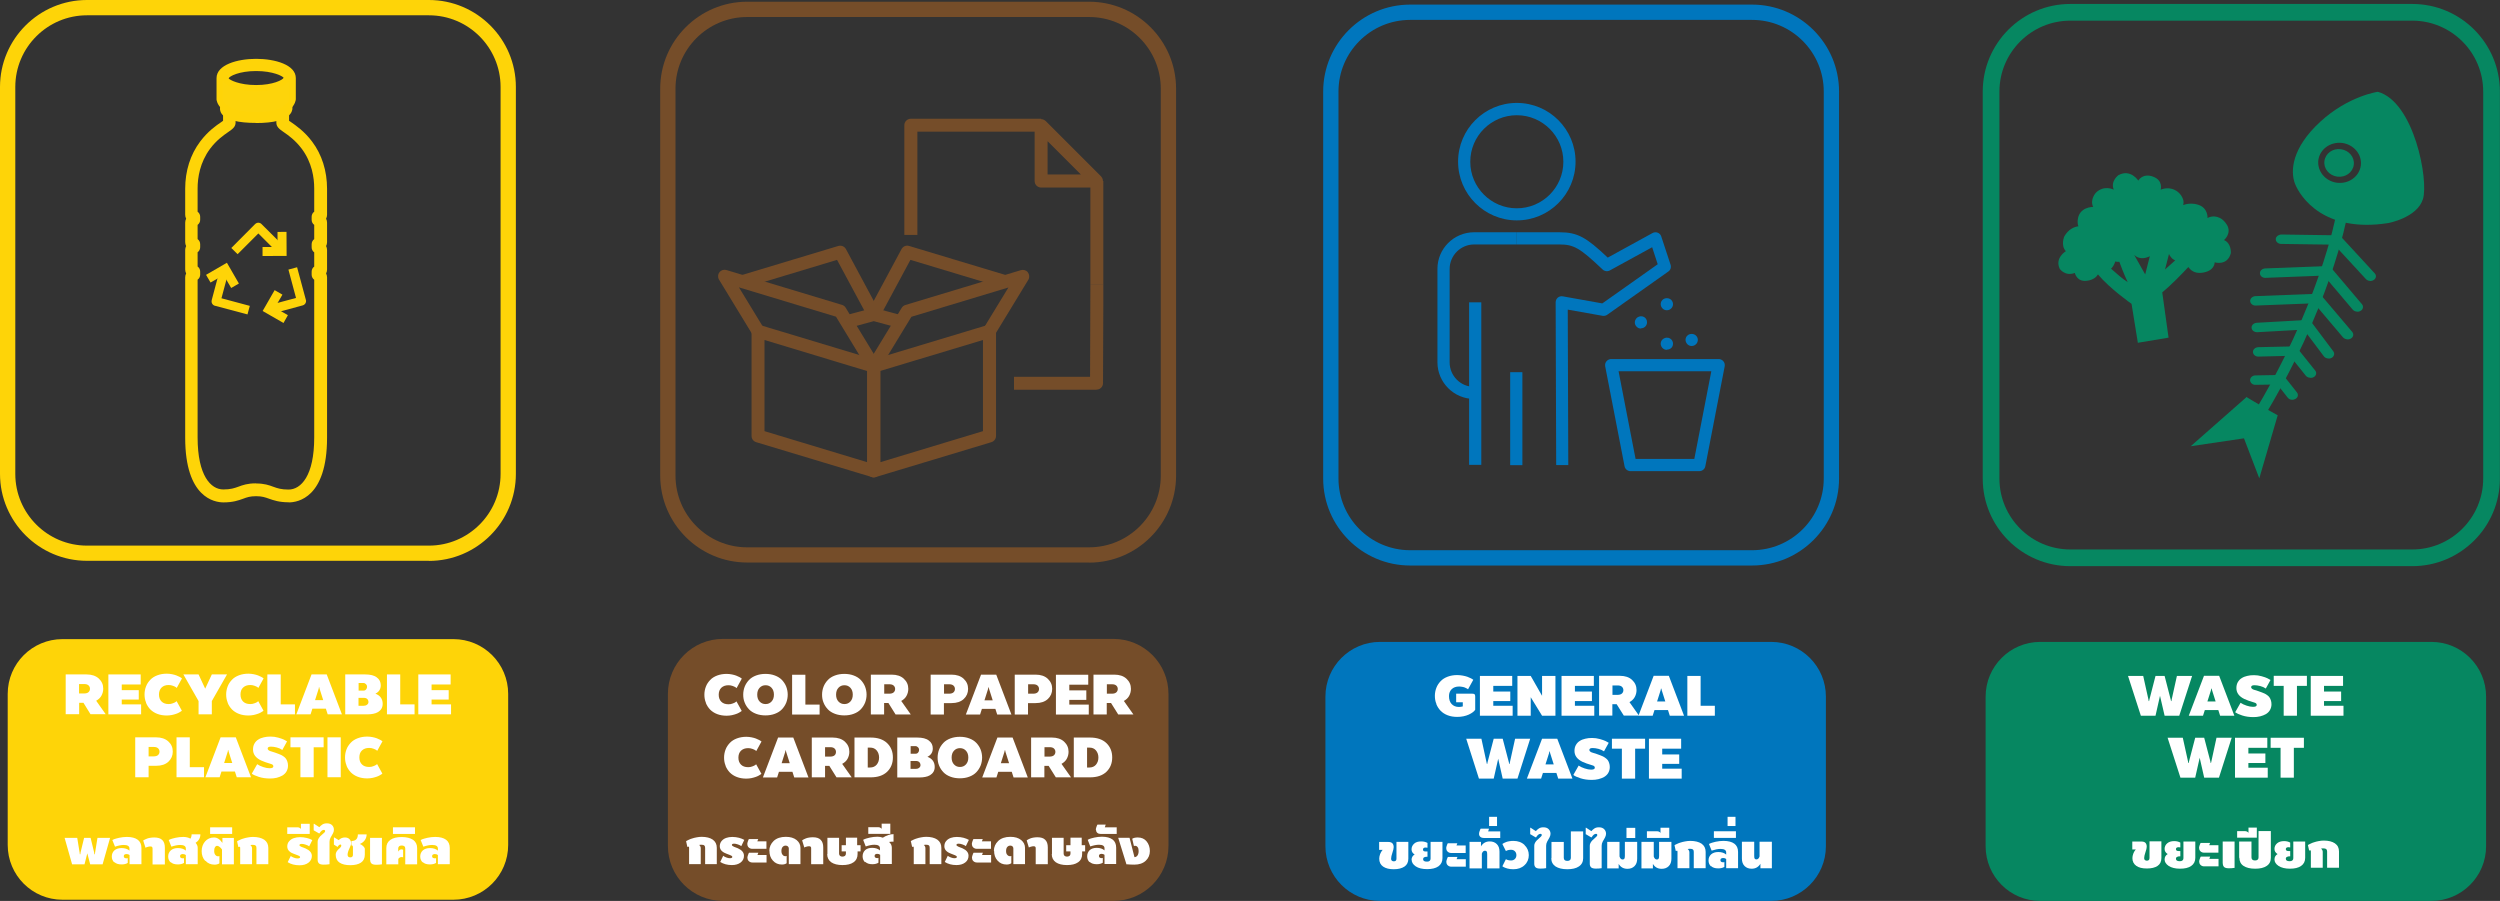 <?xml version="1.0" encoding="UTF-8"?><svg id="Layer_1" xmlns="http://www.w3.org/2000/svg" viewBox="0 0 233.68 84.21"><rect x="0" y="0" width="233.68" height="84.21" fill="#333333" stroke="none"/><defs><style>.cls-1{fill:#0076bd;}.cls-2{fill:#fdd40b;}.cls-3{fill:#fff;}.cls-4{fill:#fed408;}.cls-5{fill:#068761;}.cls-6{fill:#754d29;}</style></defs><path class="cls-6" d="m104.08,84.21h-36.51c-2.84,0-5.14-2.3-5.14-5.14v-14.21c0-2.84,2.3-5.14,5.14-5.14h36.51c2.84,0,5.14,2.3,5.14,5.14v14.21c0,2.84-2.3,5.14-5.14,5.14"/><path class="cls-3" d="m65.98,65.68c-.1-.23-.14-.49-.14-.75s.05-.52.14-.75c.09-.24.23-.44.4-.62.17-.18.39-.32.66-.42.27-.1.56-.15.88-.15.17,0,.33.02.49.05.16.03.29.07.4.11.11.04.2.09.29.13.08.04.15.08.18.11l.06.04-.49.89s-.06-.05-.1-.08c-.04-.03-.13-.07-.26-.12-.13-.05-.27-.07-.4-.07-.28,0-.5.08-.67.24-.16.16-.24.38-.24.65s.08.49.24.65c.16.16.38.24.67.24.14,0,.27-.02.39-.07.13-.04.22-.09.27-.13l.09-.07.49.89s-.04.03-.06.05c-.03.02-.09.06-.18.11-.09.05-.19.1-.29.13-.1.04-.23.07-.39.11-.16.03-.32.05-.49.05-.32,0-.62-.05-.88-.15-.27-.1-.49-.25-.66-.42-.17-.18-.31-.39-.4-.62"/><path class="cls-3" d="m69.61,65.68c-.1-.23-.14-.49-.14-.75s.05-.52.14-.75c.09-.23.23-.44.4-.62.17-.18.39-.32.66-.42.27-.1.56-.15.88-.15s.62.05.88.15c.27.1.49.24.66.42.17.18.31.39.4.62.09.24.14.49.14.75s-.05.52-.14.75c-.1.24-.23.44-.4.62-.17.18-.39.32-.66.42-.26.1-.56.15-.88.15s-.62-.05-.88-.15c-.27-.1-.49-.24-.66-.42-.17-.18-.31-.39-.4-.62m1.39-1.39c-.15.16-.22.38-.22.64s.07.48.22.64c.15.16.33.24.56.24s.41-.08.56-.24c.15-.16.22-.38.22-.64s-.07-.48-.22-.64c-.15-.16-.33-.24-.56-.24s-.41.08-.56.24"/><polygon class="cls-3" points="74.04 66.79 74.04 63.07 75.28 63.07 75.28 65.86 76.61 65.86 76.61 66.79 74.04 66.79"/><path class="cls-3" d="m76.98,65.68c-.1-.23-.14-.49-.14-.75s.05-.52.14-.75c.09-.23.23-.44.4-.62.17-.18.39-.32.66-.42.27-.1.56-.15.88-.15s.62.05.88.15c.27.1.49.24.66.42.17.18.31.39.4.62.09.24.14.49.14.75s-.05.52-.14.75c-.1.24-.23.44-.4.62-.17.18-.39.32-.66.42-.26.1-.56.15-.88.15s-.62-.05-.88-.15c-.27-.1-.49-.24-.66-.42-.17-.18-.31-.39-.4-.62m1.39-1.39c-.15.16-.22.38-.22.64s.07.48.22.64c.15.16.33.24.56.24s.41-.08.56-.24c.15-.16.22-.38.22-.64s-.07-.48-.22-.64c-.15-.16-.33-.24-.56-.24s-.41.08-.56.24"/><path class="cls-3" d="m81.4,66.79v-3.73h1.95c.48,0,.86.13,1.13.38.28.26.42.57.42.95,0,.24-.06.46-.17.66-.11.2-.28.35-.49.47l.89,1.26h-1.42l-.67-1.07h-.4v1.07h-1.24Zm1.24-1.95h.49c.17,0,.31-.04.4-.12.09-.08.14-.19.14-.32s-.05-.24-.14-.32-.22-.12-.39-.12h-.49v.89Z"/><path class="cls-3" d="m86.99,66.79v-3.73h1.95c.48,0,.86.13,1.13.38.28.26.42.57.42.95s-.14.7-.41.95-.65.38-1.14.38h-.71v1.07h-1.24Zm1.24-1.95h.49c.17,0,.31-.04.4-.12.09-.08.14-.19.14-.32s-.05-.24-.14-.32-.22-.12-.39-.12h-.49v.89Z"/><path class="cls-3" d="m90.28,66.79l1.42-3.73h1.42l1.42,3.73h-1.33l-.17-.53h-1.26l-.17.53h-1.33Zm1.75-1.33h.76l-.34-1.07-.02-.13h-.05l-.02.13-.34,1.07Z"/><path class="cls-3" d="m94.85,66.79v-3.73h1.95c.48,0,.86.13,1.13.38.28.26.42.57.42.95s-.14.7-.41.95-.65.38-1.14.38h-.71v1.07h-1.24Zm1.24-1.95h.49c.17,0,.31-.04.4-.12.09-.08.14-.19.14-.32s-.05-.24-.14-.32-.22-.12-.39-.12h-.49v.89Z"/><polygon class="cls-3" points="98.7 66.79 98.7 63.07 101.72 63.07 101.72 64 99.95 64 99.95 64.53 101.54 64.53 101.54 65.42 99.95 65.42 99.95 65.86 101.77 65.86 101.77 66.79 98.7 66.79"/><path class="cls-3" d="m102.21,66.79v-3.73h1.95c.48,0,.86.13,1.13.38.28.26.42.57.42.95,0,.24-.06.46-.17.66-.11.2-.28.35-.49.47l.89,1.26h-1.42l-.67-1.07h-.4v1.07h-1.24Zm1.24-1.95h.49c.17,0,.31-.04.4-.12.09-.08.14-.19.14-.32s-.05-.24-.14-.32-.22-.12-.39-.12h-.49v.89Z"/><path class="cls-3" d="m67.82,71.56c-.1-.23-.14-.49-.14-.75s.05-.52.14-.75c.09-.24.23-.44.4-.62.17-.18.39-.32.66-.42.27-.1.56-.15.88-.15.17,0,.33.02.49.05.16.03.29.07.4.11.11.04.2.09.29.13.08.04.15.08.18.11l.06.04-.49.89s-.06-.05-.1-.08c-.04-.03-.13-.07-.26-.12-.13-.05-.27-.07-.4-.07-.28,0-.5.08-.67.24-.16.16-.24.38-.24.65s.08.49.24.65c.16.16.38.24.67.24.14,0,.27-.02.39-.07.13-.05.22-.09.27-.13l.09-.07.49.89s-.04.03-.06.05c-.03.02-.09.06-.18.11-.09.05-.19.1-.29.13-.1.04-.23.07-.39.11-.16.03-.32.05-.49.05-.32,0-.62-.05-.88-.15-.27-.1-.49-.25-.66-.42-.17-.18-.31-.39-.4-.62"/><path class="cls-3" d="m71.31,72.67l1.42-3.73h1.42l1.42,3.73h-1.33l-.17-.53h-1.26l-.17.53h-1.33Zm1.75-1.33h.76l-.34-1.07-.02-.13h-.04l-.02.13-.34,1.07Z"/><path class="cls-3" d="m75.88,72.67v-3.73h1.95c.48,0,.86.13,1.14.38.28.26.42.57.42.95,0,.24-.06.46-.17.66-.11.2-.28.35-.5.47l.89,1.26h-1.42l-.67-1.07h-.4v1.07h-1.24Zm1.24-1.95h.49c.17,0,.31-.04.4-.12.09-.08.13-.19.13-.32s-.05-.24-.14-.32-.22-.12-.39-.12h-.49v.89Z"/><path class="cls-3" d="m79.87,72.67v-3.73h1.51c.66,0,1.17.17,1.54.52.36.35.54.79.54,1.34s-.18.99-.54,1.34c-.37.35-.88.52-1.54.52h-1.51Zm1.24-.93h.22c.26,0,.46-.09.61-.26.15-.18.23-.4.23-.67s-.08-.49-.23-.67c-.15-.18-.36-.26-.61-.26h-.22v1.86Z"/><path class="cls-3" d="m83.87,72.67v-3.73h1.86c.48,0,.85.09,1.09.28.25.18.37.43.37.74,0,.36-.17.62-.5.78.45.17.68.49.68.95,0,.17-.04.33-.12.46-.08.13-.19.23-.32.31-.13.08-.28.13-.44.16-.16.03-.32.05-.5.05h-2.13Zm1.24-2.22h.49c.09,0,.17-.04.22-.11.06-.07.09-.15.09-.25s-.03-.17-.1-.24c-.07-.07-.15-.11-.25-.11h-.44v.71Zm0,1.42h.49c.12,0,.22-.03.31-.1.09-.07.13-.15.13-.25,0-.11-.04-.21-.11-.28-.08-.08-.19-.11-.33-.11h-.49v.75Z"/><path class="cls-3" d="m87.78,71.56c-.1-.23-.14-.49-.14-.75s.05-.52.14-.75c.09-.23.23-.44.4-.62.17-.18.39-.32.66-.42.27-.1.56-.15.88-.15s.62.05.88.15c.27.1.49.24.66.42.17.18.31.39.4.62.09.24.14.49.14.75s-.05.52-.14.75c-.1.24-.23.44-.4.62-.17.18-.39.32-.66.42-.26.1-.56.15-.88.15s-.62-.05-.88-.15c-.27-.1-.49-.24-.66-.42-.17-.18-.31-.39-.4-.62m1.39-1.39c-.15.16-.22.38-.22.64s.07.48.22.64c.15.16.33.24.56.24s.41-.08.56-.24c.15-.16.22-.38.22-.64s-.07-.48-.22-.64c-.15-.16-.33-.24-.56-.24s-.41.08-.56.24"/><path class="cls-3" d="m91.81,72.67l1.42-3.73h1.42l1.42,3.73h-1.33l-.17-.53h-1.26l-.17.53h-1.33Zm1.75-1.33h.76l-.34-1.07-.02-.13h-.05l-.02.13-.34,1.07Z"/><path class="cls-3" d="m96.38,72.67v-3.73h1.95c.48,0,.86.13,1.13.38.28.26.42.57.42.95,0,.24-.06.46-.17.66-.11.2-.28.35-.49.47l.89,1.26h-1.42l-.67-1.07h-.4v1.07h-1.24Zm1.24-1.95h.49c.17,0,.31-.04.4-.12.09-.08.14-.19.14-.32s-.05-.24-.14-.32-.22-.12-.39-.12h-.49v.89Z"/><path class="cls-3" d="m100.37,72.67v-3.73h1.51c.66,0,1.17.17,1.54.52.36.35.54.79.54,1.34s-.18.99-.54,1.34c-.37.35-.88.52-1.54.52h-1.51Zm1.24-.93h.22c.26,0,.46-.09.61-.26.15-.18.23-.4.23-.67s-.08-.49-.23-.67c-.15-.18-.36-.26-.61-.26h-.22v1.86Z"/><path class="cls-3" d="m64.12,78.64s.04-.03.07-.05c.03-.02.1-.05.2-.1.1-.05.21-.09.32-.12.11-.04.24-.07.4-.1.16-.03.31-.05.47-.05.44,0,.79.09,1.04.26.25.18.38.43.38.77v1.52h-1.09v-1.52c0-.1-.03-.18-.08-.22-.05-.05-.13-.07-.25-.07-.07,0-.15,0-.23.02.1.08.15.18.15.31v1.48h-1.09v-1.52c0-.07-.01-.11-.04-.11-.02,0-.04,0-.06.01-.03,0-.04.01-.06.02l-.12-.54Z"/><path class="cls-3" d="m69.57,78.51l-.28.58c-.07-.06-.18-.11-.32-.16-.14-.05-.26-.07-.34-.07-.15,0-.22.04-.22.12,0,.06.07.11.2.17.18.07.3.12.36.14.38.17.57.4.57.7,0,.26-.1.47-.31.63-.21.16-.48.24-.82.24-.43,0-.79-.1-1.09-.29l.28-.58c.06.06.16.11.29.16.13.05.24.07.32.07.16,0,.24-.04.24-.12,0-.02-.01-.05-.03-.07-.02-.02-.04-.04-.07-.05-.02-.01-.06-.03-.1-.05-.12-.05-.24-.1-.36-.14-.08-.03-.14-.06-.2-.09-.06-.03-.12-.07-.19-.13-.07-.06-.12-.12-.16-.2-.04-.08-.06-.17-.06-.27,0-.19.06-.36.17-.49.12-.14.26-.23.43-.29.17-.06.36-.09.57-.09.22,0,.43.03.63.08.2.06.37.12.5.2"/><path class="cls-3" d="m69.85,78.92c0-.07.01-.14.04-.23.02-.08.05-.15.07-.19l.04-.07h.87l-.08.21h.85v.7h-1.33c-.12,0-.23-.04-.32-.12-.09-.08-.13-.18-.13-.3m0,1.28c0-.07.01-.14.04-.23.02-.08.05-.15.07-.19l.04-.07h.87l-.08.21h.85v.7h-1.33c-.12,0-.23-.04-.32-.12-.09-.08-.13-.18-.13-.29"/><path class="cls-3" d="m71.91,79.54c0-.37.14-.68.41-.94.27-.25.65-.38,1.13-.38.43,0,.76.1,1.01.3.24.2.36.44.36.73v1.52h-1.09v-1.48c0-.06-.03-.12-.08-.17-.05-.05-.12-.08-.21-.08-.12,0-.21.04-.29.13-.07.08-.11.21-.11.37s.04.28.11.36c.07.09.15.13.26.13.04,0,.08,0,.12-.02v.68c-.12.08-.27.12-.44.12-.35,0-.63-.12-.85-.37-.22-.24-.32-.55-.32-.91"/><path class="cls-3" d="m74.98,78.55s.02-.02.04-.03c.02-.01.06-.04.12-.07.06-.03.13-.06.2-.09.07-.03.17-.05.28-.07.12-.02.24-.03.36-.03.33,0,.58.08.73.24.16.16.24.39.24.71v1.57h-1.13v-1.48c0-.08-.01-.13-.05-.16-.03-.03-.08-.04-.15-.04s-.15.01-.24.04c-.09.02-.16.05-.2.08l-.2-.66Z"/><path class="cls-3" d="m77.34,79.83v-1.52h1.09v1.48c0,.09.03.16.09.21.06.05.14.07.23.07s.17-.03.23-.07c.06-.05.09-.12.09-.21v-.21h-.4v-.58h.4v-.7h1.05v.7h.32v.58h-.28v.25c0,.33-.12.59-.38.77-.25.18-.6.26-1.04.26s-.79-.09-1.04-.26c-.25-.18-.38-.43-.38-.77"/><path class="cls-3" d="m80.86,80.6c-.15-.14-.23-.33-.23-.56s.08-.42.23-.57c.15-.14.37-.22.66-.22.31,0,.55.08.73.24v-.2c0-.22-.17-.33-.52-.33-.24,0-.51.06-.81.16l-.24-.62s.09-.05.17-.08c.07-.03.22-.07.46-.13.23-.05.47-.08.71-.08.18,0,.35.03.5.09.35-.22.68-.33,1-.33v.7c-.17,0-.31.01-.42.03.18.15.26.33.26.54v1.52h-1.09v-.86c-.08-.06-.17-.09-.28-.09-.07,0-.13.02-.17.05-.05.03-.07.09-.07.15s.02.12.07.15c.04.03.1.05.17.05.04,0,.08,0,.12-.02v.45c-.16.1-.35.14-.57.14-.29,0-.51-.07-.66-.22"/><path class="cls-3" d="m81.16,77.94v-.62h.93c.07,0,.13.01.18.04.05.03.09.05.11.08l.03.04v-.49h.81v.95h-2.06Z"/><path class="cls-3" d="m85.11,78.64s.04-.03.07-.05c.03-.02.1-.05.2-.1.1-.05.21-.09.32-.12.11-.04.24-.07.4-.1.16-.03.31-.05.47-.05.44,0,.79.09,1.04.26.25.18.38.43.38.77v1.52h-1.09v-1.52c0-.1-.02-.18-.07-.22-.05-.05-.13-.07-.25-.07-.07,0-.15,0-.23.02.1.08.15.18.15.31v1.48h-1.09v-1.52c0-.07-.01-.11-.04-.11-.02,0-.04,0-.06.01-.03,0-.04.01-.05.02l-.12-.54Z"/><path class="cls-3" d="m90.56,78.51l-.28.58c-.07-.06-.18-.11-.32-.16-.14-.05-.26-.07-.34-.07-.15,0-.22.04-.22.12,0,.06.07.11.2.17.18.07.3.12.36.14.38.17.57.4.57.7,0,.26-.1.47-.31.63-.21.16-.48.24-.82.24-.43,0-.79-.1-1.09-.29l.28-.58c.06.06.16.11.29.16.13.05.24.07.32.07.16,0,.24-.04.24-.12,0-.02-.01-.05-.03-.07-.02-.02-.04-.04-.07-.05-.02-.01-.06-.03-.1-.05-.12-.05-.24-.1-.36-.14-.07-.03-.14-.06-.2-.09-.06-.03-.12-.07-.19-.13-.07-.06-.12-.12-.16-.2-.04-.08-.06-.17-.06-.27,0-.19.06-.36.17-.49.12-.14.26-.23.43-.29s.36-.09.57-.09c.22,0,.43.03.63.08.2.06.37.12.5.2"/><path class="cls-3" d="m90.84,78.92c0-.07.01-.14.04-.23.02-.08.05-.15.07-.19l.04-.07h.87l-.08.21h.85v.7h-1.33c-.12,0-.23-.04-.32-.12-.09-.08-.13-.18-.13-.3m0,1.28c0-.07.01-.14.04-.23.02-.08.05-.15.07-.19l.04-.07h.87l-.08.21h.85v.7h-1.33c-.12,0-.23-.04-.32-.12-.09-.08-.13-.18-.13-.29"/><path class="cls-3" d="m92.9,79.54c0-.37.14-.68.41-.94.27-.25.65-.38,1.13-.38.43,0,.76.1,1.01.3.24.2.36.44.36.73v1.52h-1.09v-1.48c0-.06-.03-.12-.07-.17-.05-.05-.12-.08-.21-.08-.12,0-.21.04-.29.13-.07.08-.11.21-.11.37s.03.28.11.36c.07.09.16.13.26.13.04,0,.08,0,.12-.02v.68c-.12.08-.27.12-.44.12-.35,0-.63-.12-.85-.37-.22-.24-.32-.55-.32-.91"/><path class="cls-3" d="m95.97,78.55s.02-.02.04-.03c.02-.01.06-.04.12-.07.06-.03.13-.06.2-.09.07-.03.17-.05.28-.07.12-.02.24-.03.36-.03.33,0,.58.08.73.24.16.16.24.39.24.71v1.57h-1.13v-1.48c0-.08-.01-.13-.05-.16-.03-.03-.08-.04-.15-.04s-.15.01-.24.04c-.09.02-.16.05-.2.08l-.2-.66Z"/><path class="cls-3" d="m98.33,79.83v-1.52h1.09v1.48c0,.09.03.16.09.21.06.05.14.07.23.07s.17-.03.23-.07c.06-.05.09-.12.09-.21v-.21h-.4v-.58h.4v-.7h1.05v.7h.32v.58h-.28v.25c0,.33-.12.59-.38.77-.25.18-.6.26-1.04.26s-.79-.09-1.04-.26c-.25-.18-.38-.43-.38-.77"/><path class="cls-3" d="m101.85,80.6c-.15-.14-.23-.33-.23-.56s.08-.42.23-.57c.15-.14.37-.22.66-.22.31,0,.55.08.73.24v-.2c0-.22-.17-.33-.52-.33-.24,0-.51.06-.81.16l-.24-.62s.09-.05.16-.08c.07-.03.22-.07.46-.13.23-.05.47-.08.71-.08.43,0,.76.09.99.26.23.17.34.43.34.77v1.52h-1.09v-.86c-.08-.06-.17-.09-.28-.09-.07,0-.13.02-.17.05-.05.03-.07.09-.07.15s.02.12.07.15c.04.03.1.05.17.05.04,0,.08,0,.12-.02v.45c-.16.1-.35.14-.57.14-.29,0-.51-.07-.66-.22"/><path class="cls-3" d="m102.43,77.57c0-.07.01-.14.04-.23.02-.08.05-.15.07-.19l.04-.07h.77l-.08.25h1.11v.62h-1.49c-.13,0-.24-.03-.32-.1-.08-.07-.12-.16-.12-.27"/><path class="cls-3" d="m104.53,78.31h1.05l.46,1.81c.11,0,.2-.05.28-.15.07-.1.11-.24.11-.42,0-.16-.03-.28-.09-.36-.06-.09-.14-.13-.23-.13-.04,0-.08,0-.12.02l-.16-.68c.12-.08.3-.12.52-.12.35,0,.62.12.82.36.2.24.31.55.31.91s-.13.67-.39.91c-.26.24-.61.36-1.07.36-.13,0-.25,0-.37-.01-.12,0-.21-.01-.27-.02h-.09s-.77-2.48-.77-2.48Z"/><path class="cls-6" d="m101.8,52.58h-31.96c-4.48,0-8.13-3.65-8.13-8.13V8.29c0-4.48,3.65-8.13,8.13-8.13h31.96c4.48,0,8.13,3.65,8.13,8.13v36.17c0,4.48-3.65,8.13-8.13,8.13ZM69.84,1.59c-3.69,0-6.7,3-6.7,6.7v36.17c0,3.69,3,6.7,6.7,6.7h31.96c3.69,0,6.7-3,6.7-6.7V8.29c0-3.69-3-6.7-6.7-6.7h-31.96Z"/><rect class="cls-6" x="101.92" y="16.92" width="1.21" height="9.64"/><path class="cls-6" d="m102.5,36.43h-7.72v-1.21h7.11l.03-8.66h1.21v1.9l-.03,7.36c0,.33-.27.6-.61.6"/><path class="cls-6" d="m85.74,21.96h-1.21v-10.25c0-.34.27-.61.61-.61h12.18v1.21h-11.57v9.64Z"/><path class="cls-6" d="m102.5,17.53h-5.18c-.34,0-.61-.27-.61-.61v-5.18c0-.24.15-.47.37-.56.23-.09.49-.04.66.13l5.18,5.18c.17.17.22.43.13.66-.09.23-.32.37-.56.37m-4.57-1.21h3.11l-3.11-3.11v3.11Z"/><path class="cls-6" d="m81.67,44.62c-.06,0-.12,0-.18-.03l-10.81-3.26c-.26-.08-.43-.31-.43-.58v-9.79c0-.19.09-.37.24-.49.15-.11.35-.15.54-.09l10.81,3.26c.26.08.43.31.43.58v9.79c0,.19-.09.37-.25.49-.1.08-.23.12-.36.12m-10.2-4.32l9.59,2.9v-8.52l-9.59-2.9v8.52Z"/><path class="cls-6" d="m81.67,44.62c-.13,0-.26-.04-.36-.12-.15-.11-.24-.29-.24-.49v-9.79c0-.27.18-.5.43-.58l10.81-3.26c.19-.05.38-.02.54.09.15.11.25.3.25.49v9.79c0,.27-.18.5-.43.58l-10.81,3.26c-.06.02-.12.03-.18.03m.61-9.94v8.52l9.59-2.9v-8.52l-9.59,2.89Z"/><path class="cls-6" d="m81.15,34.55l-3.01-4.95-9.07-2.74,2.31,3.79-1.04.63-3.13-5.14c-.13-.21-.12-.49.04-.69.15-.2.41-.28.65-.21l10.81,3.26c.14.04.27.14.34.27l3.13,5.14-1.04.63Z"/><path class="cls-6" d="m82.19,34.55l-1.04-.63,3.13-5.14c.08-.13.2-.22.34-.27l10.81-3.26c.24-.07.5.01.65.21.15.2.17.47.04.69l-3.13,5.14-1.04-.63,2.31-3.79-9.07,2.74-3.01,4.95Z"/><path class="cls-6" d="m84.04,30.66l-2.37-.64-2.37.64-.32-1.17,2.52-.68c.1-.03.23-.03.33,0l2.52.68-.32,1.17Z"/><path class="cls-6" d="m81.14,29.68l-2.9-5.39-8.69,2.62-.35-1.16,9.16-2.76c.28-.08.57.04.71.29l3.13,5.83-1.07.57Z"/><path class="cls-6" d="m82.21,29.68l-1.07-.57,3.13-5.83c.14-.25.43-.38.71-.29l9.16,2.76-.35,1.16-8.69-2.62-2.9,5.39Z"/><path class="cls-1" d="m165.56,84.21h-36.57c-2.82,0-5.1-2.29-5.1-5.11v-13.99c0-2.82,2.29-5.11,5.1-5.11h36.57c2.82,0,5.11,2.29,5.11,5.11v13.99c0,2.82-2.29,5.11-5.11,5.11"/><path class="cls-3" d="m134.26,65.79c-.1-.23-.14-.49-.14-.75s.05-.52.14-.75c.09-.24.23-.44.4-.62.17-.18.39-.32.66-.42.27-.1.56-.15.88-.15.18,0,.36.02.53.05.17.03.31.07.43.11.11.04.21.09.3.13.09.04.15.08.19.11l.06.04-.49.89s-.02-.02-.04-.03c-.01-.01-.05-.03-.1-.06-.05-.03-.11-.06-.17-.08-.06-.02-.14-.05-.23-.06-.1-.02-.2-.03-.3-.03-.28,0-.51.08-.68.24-.17.16-.26.38-.26.65,0,.32.08.57.25.75.17.18.4.27.68.27.12,0,.24-.02.36-.05v-.39h-.62v-.8h1.51c.1,0,.17.02.21.05.04.04.06.11.06.21v1.24c-.09.15-.28.3-.59.45-.31.14-.67.22-1.1.22-.32,0-.62-.05-.88-.15-.27-.1-.49-.25-.66-.42-.17-.18-.31-.39-.4-.62"/><polygon class="cls-3" points="138.33 66.9 138.33 63.18 141.35 63.18 141.35 64.11 139.58 64.11 139.58 64.64 141.17 64.64 141.17 65.53 139.58 65.53 139.58 65.97 141.39 65.97 141.39 66.9 138.33 66.9"/><polygon class="cls-3" points="141.84 66.9 141.84 63.18 143.08 63.18 144.14 65.04 144.14 63.18 145.39 63.18 145.39 66.9 144.14 66.9 143.08 65.17 143.08 66.9 141.84 66.9"/><polygon class="cls-3" points="145.96 66.9 145.96 63.18 148.98 63.18 148.98 64.11 147.21 64.11 147.21 64.64 148.8 64.64 148.8 65.53 147.21 65.53 147.21 65.97 149.02 65.97 149.02 66.9 145.96 66.9"/><path class="cls-3" d="m149.47,66.9v-3.73h1.95c.48,0,.86.13,1.13.38.28.26.42.57.42.95,0,.24-.06.46-.17.66-.11.2-.28.35-.49.47l.89,1.26h-1.42l-.67-1.07h-.4v1.07h-1.24Zm1.24-1.95h.49c.17,0,.31-.04.4-.12.09-.08.14-.19.14-.32s-.05-.24-.14-.32-.22-.12-.39-.12h-.49v.89Z"/><path class="cls-3" d="m153.15,66.9l1.42-3.73h1.42l1.42,3.73h-1.33l-.17-.53h-1.26l-.17.53h-1.33Zm1.75-1.33h.76l-.34-1.07-.02-.13h-.05l-.02.13-.34,1.07Z"/><polygon class="cls-3" points="157.72 66.9 157.72 63.18 158.96 63.18 158.96 65.97 160.29 65.97 160.29 66.9 157.72 66.9"/><polygon class="cls-3" points="137.05 69.05 138.47 69.05 138.95 71.27 138.98 71.4 139.02 71.4 139.04 71.27 139.62 69.05 140.46 69.05 141.04 71.27 141.06 71.4 141.11 71.4 141.13 71.27 141.62 69.05 143.03 69.05 141.84 72.78 140.46 72.78 140.04 70.92 139.62 72.78 138.24 72.78 137.05 69.05"/><path class="cls-3" d="m142.72,72.78l1.42-3.73h1.42l1.42,3.73h-1.33l-.17-.53h-1.26l-.17.53h-1.33Zm1.75-1.33h.76l-.34-1.07-.02-.13h-.05l-.02.13-.34,1.07Z"/><path class="cls-3" d="m147.07,72.42l.49-.86c.16.11.35.2.57.27.22.07.41.11.59.11.24,0,.35-.06.35-.18,0-.11-.07-.18-.22-.22-.41-.12-.72-.23-.93-.33-.5-.24-.75-.58-.75-1.02,0-.21.04-.39.13-.55.09-.16.21-.29.36-.38.15-.1.33-.17.52-.21.19-.05.4-.07.63-.07.24,0,.48.03.73.1.24.07.42.13.54.19.12.06.21.11.29.16l-.44.8c-.15-.1-.32-.18-.51-.23-.2-.05-.38-.08-.55-.08-.21,0-.31.06-.31.18,0,.05.02.1.07.14.04.04.1.07.15.09.36.11.63.2.8.27.09.04.17.07.24.1.07.03.14.08.23.14.09.06.16.13.22.2s.1.17.14.28c.04.11.06.24.06.38,0,.2-.05.38-.14.54-.09.16-.22.28-.38.38-.16.09-.34.16-.54.21-.2.05-.41.07-.63.07-.38,0-.73-.05-1.04-.15-.31-.1-.53-.2-.65-.29"/><polygon class="cls-3" points="150.67 69.98 150.67 69.05 153.77 69.05 153.77 69.98 152.84 69.98 152.84 72.78 151.6 72.78 151.6 69.98 150.67 69.98"/><polygon class="cls-3" points="154.13 72.78 154.13 69.05 157.14 69.05 157.14 69.98 155.37 69.98 155.37 70.52 156.96 70.52 156.96 71.4 155.37 71.4 155.37 71.85 157.19 71.85 157.19 72.78 154.13 72.78"/><path class="cls-3" d="m128.92,80.26c0-.14.03-.28.08-.42.06-.14.11-.24.16-.3l.08-.1h-.33v-.74h.87c.33,0,.49.17.49.49,0,.11-.04.28-.12.52-.08.23-.12.42-.12.56,0,.08.02.14.07.18.05.04.11.06.18.06.17,0,.25-.08.25-.25v-1.57h1.11v1.57c0,.33-.12.58-.36.74-.24.16-.57.25-1,.25s-.75-.08-1-.25c-.24-.17-.36-.41-.36-.74"/><path class="cls-3" d="m131.94,80.38c0-.23.1-.4.29-.51-.19-.11-.29-.27-.29-.48s.08-.38.24-.53.38-.21.67-.21c.22,0,.42.05.58.14v.45c-.06-.01-.12-.02-.17-.02-.16,0-.25.06-.25.19s.08.18.25.18h.17v.49c-.28,0-.41.07-.41.23s.12.23.37.23c.1,0,.18-.02.24-.07.06-.05.09-.12.09-.21v-1.57h1.11v1.52c0,.34-.13.59-.38.77-.26.18-.61.26-1.06.26s-.81-.09-1.06-.26c-.25-.17-.38-.38-.38-.61"/><path class="cls-3" d="m135.18,79.31c0-.07.01-.14.04-.23.02-.08.05-.15.07-.19l.04-.07h.89l-.08.21h.86v.7h-1.36c-.13,0-.23-.04-.32-.12-.09-.08-.13-.18-.13-.3m0,1.28c0-.07.01-.14.04-.23.02-.08.05-.15.07-.19l.04-.07h.89l-.08.21h.86v.7h-1.36c-.13,0-.23-.04-.32-.12-.09-.08-.13-.18-.13-.29"/><path class="cls-3" d="m137.36,81.16v-2.47h1.07v.42c.19-.31.46-.46.82-.46.27,0,.49.08.66.25.17.17.25.4.25.7v1.57h-1.15v-1.32c0-.12-.01-.21-.05-.26-.03-.05-.09-.07-.16-.07-.13,0-.23.09-.29.28v1.37h-1.15Z"/><path class="cls-3" d="m138.25,77.95c0-.07.01-.14.04-.23.02-.08.05-.15.07-.19l.04-.07h.78l-.08.25h1.13v.62h-1.52c-.13,0-.24-.03-.33-.1-.08-.07-.13-.16-.13-.27"/><rect class="cls-3" x="139.19" y="76.35" width=".74" height=".86"/><path class="cls-3" d="m142.5,78.99c.26.25.4.57.4.94s-.13.69-.4.94c-.26.25-.61.38-1.04.38-.21,0-.39-.02-.57-.07-.17-.05-.29-.1-.36-.14l-.1-.07.33-.66c.13.08.29.12.49.12.14,0,.26-.05.35-.14.09-.09.14-.21.14-.36s-.05-.27-.14-.36-.21-.14-.35-.14c-.2,0-.37.04-.49.12l-.33-.66s.02-.02.04-.03c.02-.01.06-.03.12-.07.06-.03.13-.06.21-.09.07-.03.17-.05.29-.07.12-.02.24-.03.37-.03.43,0,.78.13,1.04.38"/><path class="cls-3" d="m143.03,77.99v-.62h.04l.49.32c.07-.09.16-.17.28-.25.12-.08.26-.11.43-.11.21,0,.37.06.48.17.12.12.18.26.18.44,0,.11-.04.23-.1.35-.07.12-.14.24-.21.37s-.1.26-.1.39v2.1c-.17.03-.35.04-.54.04-.22,0-.37-.04-.45-.12-.08-.08-.12-.19-.12-.33v-1.69c0-.09.02-.18.07-.27.05-.09.11-.17.18-.24s.14-.13.21-.19c.07-.06.13-.11.17-.16.05-.05.07-.09.07-.13,0-.08-.04-.12-.12-.12-.14,0-.28.11-.41.33h-.04l-.49-.29Z"/><path class="cls-3" d="m145.02,80.22v-1.52h1.15v1.48c0,.19.11.29.33.29s.33-.1.33-.29v-2.47h1.15v2.51c0,.33-.13.59-.4.77-.26.18-.63.26-1.09.26s-.82-.09-1.09-.26c-.26-.18-.4-.43-.4-.77"/><path class="cls-3" d="m148.22,77.99v-.62h.04l.49.32c.07-.09.16-.17.28-.25.12-.08.26-.11.43-.11.21,0,.37.06.48.17.12.12.18.26.18.44,0,.11-.04.23-.1.35-.07.12-.14.24-.21.37s-.1.26-.1.39v2.1c-.17.03-.35.04-.54.04-.22,0-.37-.04-.45-.12-.08-.08-.12-.19-.12-.33v-1.69c0-.09.02-.18.07-.27.05-.09.11-.17.18-.24.07-.07.14-.13.21-.19.07-.06.13-.11.17-.16.05-.05.07-.09.07-.13,0-.08-.04-.12-.12-.12-.14,0-.28.11-.41.33h-.04l-.49-.29Z"/><path class="cls-3" d="m150.23,81.16v-2.47h1.15v1.37c.06.18.15.28.29.28.07,0,.12-.02.16-.07.03-.05.05-.13.05-.26v-1.32h1.15v1.57c0,.3-.08.53-.25.7-.17.17-.39.25-.66.25-.36,0-.64-.15-.82-.46v.42h-1.07Z"/><rect class="cls-3" x="152.03" y="77.38" width=".82" height=".95"/><path class="cls-3" d="m153.43,81.16v-2.47h1.15v1.37c.06.18.15.28.29.28.07,0,.12-.02.16-.07.03-.05.05-.13.05-.26v-1.32h1.15v1.57c0,.3-.08.53-.25.7-.17.17-.39.25-.66.25-.36,0-.64-.15-.82-.46v.42h-1.07Z"/><path class="cls-3" d="m153.94,78.32v-.62h.95c.07,0,.13.01.18.04.06.03.09.05.11.08l.03.04v-.49h.82v.95h-2.1Z"/><path class="cls-3" d="m156.5,79.02s.04-.03.07-.05c.03-.02.1-.05.21-.1.1-.05.21-.09.32-.12.11-.04.25-.07.41-.1.16-.03.32-.05.48-.05.45,0,.8.09,1.06.26.25.18.38.43.38.77v1.52h-1.11v-1.52c0-.1-.02-.18-.08-.22-.05-.05-.13-.07-.25-.07-.07,0-.15,0-.24.02.1.08.16.18.16.31v1.48h-1.11v-1.52c0-.07-.01-.11-.04-.11-.02,0-.04,0-.06.01-.03,0-.04.01-.06.02l-.12-.54Z"/><path class="cls-3" d="m159.94,80.99c-.16-.14-.24-.33-.24-.56s.08-.42.24-.57c.16-.14.38-.22.67-.22.31,0,.56.08.74.24v-.2c0-.22-.18-.33-.53-.33-.25,0-.52.06-.83.16l-.25-.62s.1-.05.17-.08c.07-.03.23-.07.46-.13.24-.05.48-.08.73-.08.44,0,.78.09,1.01.26.23.17.35.43.35.77v1.52h-1.11v-.86c-.08-.06-.17-.09-.29-.09-.07,0-.13.02-.18.05-.05.03-.07.09-.07.15s.02.12.07.15c.05.03.1.05.18.05.04,0,.08,0,.12-.02v.45c-.16.1-.35.14-.58.14-.29,0-.52-.07-.67-.22"/><rect class="cls-3" x="160.2" y="77.7" width="2.06" height=".62"/><rect class="cls-3" x="161.48" y="76.35" width=".74" height=".86"/><path class="cls-3" d="m165.62,78.69v2.47h-1.07v-.42c-.19.31-.46.46-.82.46-.27,0-.49-.08-.66-.25-.17-.17-.25-.4-.25-.7v-1.57h1.15v1.32c0,.12.01.21.05.26.03.05.09.07.16.07.13,0,.23-.09.29-.28v-1.37h1.15Z"/><path class="cls-1" d="m163.77,52.86h-31.96c-4.48,0-8.13-3.65-8.13-8.13V8.56c0-4.48,3.65-8.13,8.13-8.13h31.96c4.48,0,8.13,3.65,8.13,8.13v36.17c0,4.48-3.65,8.13-8.13,8.13ZM131.81,1.86c-3.69,0-6.7,3-6.7,6.7v36.17c0,3.69,3,6.7,6.7,6.7h31.96c3.69,0,6.7-3,6.7-6.7V8.56c0-3.69-3-6.7-6.7-6.7h-31.96Z"/><path class="cls-1" d="m141.78,20.6c-3.02,0-5.49-2.46-5.49-5.49s2.46-5.49,5.49-5.49,5.49,2.46,5.49,5.49-2.46,5.49-5.49,5.49m0-9.83c-2.4,0-4.35,1.95-4.35,4.35s1.95,4.35,4.35,4.35,4.35-1.95,4.35-4.35-1.95-4.35-4.35-4.35"/><rect class="cls-1" x="137.32" y="28.26" width="1.14" height="15.19"/><path class="cls-1" d="m137.79,37.29c-1.89,0-3.43-1.54-3.43-3.43v-8.73c0-1.89,1.54-3.42,3.43-3.42h3.99v1.14h-3.99c-1.26,0-2.29,1.03-2.29,2.29v8.73c0,1.26,1.02,2.29,2.29,2.29v1.14Z"/><path class="cls-1" d="m145.46,43.47l-.05-15.21c0-.17.07-.33.2-.44.13-.11.3-.15.47-.12l3.69.66,5.18-3.66-.52-1.59-3.96,2.17c-.22.12-.49.08-.67-.09-2.12-2.01-2.69-2.34-4.03-2.34h-3.99v-1.14h3.99c1.7,0,2.51.48,4.51,2.37l4.19-2.3c.15-.08.32-.09.48-.03.16.06.28.19.33.35l.87,2.64c.08.24,0,.5-.21.64l-5.71,4.04c-.12.09-.28.12-.43.1l-3.26-.58.05,14.53h-1.14Z"/><rect class="cls-1" x="141.16" y="34.79" width="1.14" height="8.69"/><path class="cls-1" d="m158.84,44.04h-6.43c-.27,0-.51-.19-.56-.46l-1.81-9.34c-.03-.17.01-.34.12-.47.11-.13.27-.21.44-.21h10.05c.17,0,.33.08.44.21.11.13.15.31.12.47l-1.81,9.34c-.05.27-.29.46-.56.46m-5.96-1.14h5.49l1.59-8.2h-8.67l1.59,8.2Z"/><path class="cls-1" d="m153.38,30.71c-.15,0-.3-.06-.4-.17-.11-.11-.17-.25-.17-.4,0-.04,0-.07.01-.11,0-.04.02-.07.04-.11.01-.04.03-.07.05-.1.02-.03.05-.06.07-.09.13-.13.33-.19.51-.16.04,0,.07.02.11.03.03.01.07.03.1.05.03.02.06.04.09.07.03.03.05.05.07.09.02.03.04.06.05.1.01.03.03.07.03.11,0,.04.01.07.01.11,0,.15-.06.3-.17.4-.03.02-.06.05-.09.07-.03.02-.06.04-.1.05-.04.01-.07.02-.11.03-.04,0-.07.01-.11.01"/><path class="cls-1" d="m155.8,29c-.15,0-.3-.06-.4-.17-.11-.11-.17-.25-.17-.4s.06-.3.17-.4c.21-.21.59-.21.81,0,.1.1.17.25.17.4s-.06.3-.17.4c-.11.11-.25.17-.4.17"/><path class="cls-1" d="m158.12,32.34c-.15,0-.3-.06-.4-.17-.1-.11-.17-.25-.17-.4s.06-.3.17-.4c.21-.21.6-.21.81,0,.11.11.17.25.17.4s-.06.3-.17.4c-.1.11-.25.17-.4.17"/><path class="cls-1" d="m155.8,32.7c-.15,0-.3-.06-.4-.17-.03-.03-.05-.05-.07-.08-.02-.03-.04-.06-.05-.1-.01-.04-.03-.07-.04-.11,0-.04-.01-.07-.01-.11,0-.15.06-.3.17-.4.13-.13.33-.19.51-.16.04,0,.07.02.11.03.03.01.07.03.1.05.03.02.06.04.09.07.1.1.17.25.17.4,0,.04,0,.07-.01.11,0,.04-.02.07-.03.11-.01.04-.03.07-.05.1-.02.03-.04.06-.07.08-.03.03-.06.05-.09.07-.03.02-.06.04-.1.05-.04.01-.07.02-.11.03-.04,0-.07.01-.11.01"/><path class="cls-4" d="m42.38,84.1H5.84c-2.83,0-5.12-2.29-5.12-5.12v-14.12c0-2.83,2.29-5.12,5.12-5.12h36.54c2.83,0,5.12,2.29,5.12,5.12v14.12c0,2.83-2.29,5.12-5.12,5.12"/><path class="cls-3" d="m6.14,66.77v-3.73h1.95c.48,0,.86.13,1.14.38.28.26.42.57.42.95,0,.24-.06.46-.17.66-.11.2-.28.35-.49.47l.89,1.26h-1.42l-.66-1.07h-.4v1.07h-1.24Zm1.24-1.95h.49c.17,0,.31-.04.4-.12.09-.08.14-.19.14-.32s-.05-.24-.14-.32c-.09-.08-.22-.12-.39-.12h-.49v.89Z"/><polygon class="cls-3" points="10.13 66.77 10.13 63.04 13.15 63.04 13.15 63.98 11.38 63.98 11.38 64.51 12.97 64.51 12.97 65.39 11.38 65.39 11.38 65.84 13.19 65.84 13.19 66.77 10.13 66.77"/><path class="cls-3" d="m13.65,65.66c-.1-.23-.14-.49-.14-.75s.05-.52.14-.75c.09-.24.23-.44.4-.62.17-.18.39-.32.66-.42.27-.1.56-.15.88-.15.17,0,.33.02.49.05.16.03.29.07.4.11.11.04.2.09.29.13.08.04.15.08.18.11l.06.04-.49.89s-.06-.05-.1-.08c-.04-.03-.13-.07-.26-.12-.13-.05-.27-.07-.4-.07-.28,0-.5.08-.66.24-.16.16-.24.38-.24.65s.08.49.24.65c.16.16.38.24.66.24.14,0,.27-.02.39-.07.13-.04.22-.09.27-.13l.09-.07.49.89s-.04.03-.06.05c-.03.02-.09.06-.18.11-.09.05-.19.1-.29.13-.1.04-.23.07-.39.11-.16.03-.32.05-.49.05-.32,0-.62-.05-.88-.15-.27-.1-.49-.25-.66-.42-.17-.18-.31-.39-.4-.62"/><polygon class="cls-3" points="17.14 63.04 18.56 63.04 19.18 64.37 19.8 63.04 21.22 63.04 19.8 65.53 19.8 66.77 18.56 66.77 18.56 65.53 17.14 63.04"/><path class="cls-3" d="m21.28,65.66c-.1-.23-.14-.49-.14-.75s.05-.52.14-.75c.09-.24.23-.44.4-.62.17-.18.39-.32.66-.42.27-.1.56-.15.88-.15.17,0,.33.02.49.05.16.03.29.07.4.11.11.04.2.09.29.13.08.04.15.08.18.11l.06.04-.49.89s-.06-.05-.1-.08c-.04-.03-.13-.07-.26-.12-.13-.05-.27-.07-.4-.07-.28,0-.5.08-.67.24s-.24.38-.24.65.08.49.24.65c.16.16.38.24.67.24.14,0,.27-.02.39-.07.13-.04.22-.09.27-.13l.09-.07.49.89s-.04.03-.06.05c-.03.02-.09.06-.18.11-.09.05-.19.1-.29.13-.1.04-.23.07-.39.11-.16.03-.32.05-.49.05-.32,0-.62-.05-.88-.15-.27-.1-.49-.25-.66-.42-.17-.18-.31-.39-.4-.62"/><polygon class="cls-3" points="24.99 66.77 24.99 63.04 26.24 63.04 26.24 65.84 27.57 65.84 27.57 66.77 24.99 66.77"/><path class="cls-3" d="m27.7,66.77l1.42-3.73h1.42l1.42,3.73h-1.33l-.17-.53h-1.26l-.17.53h-1.33Zm1.75-1.33h.76l-.34-1.07-.02-.13h-.04l-.02.13-.34,1.07Z"/><path class="cls-3" d="m32.27,66.77v-3.73h1.86c.48,0,.85.09,1.09.28.25.18.37.43.37.74,0,.36-.17.62-.5.78.45.17.68.49.68.95,0,.17-.04.33-.12.46-.08.13-.19.23-.32.31-.14.08-.28.13-.44.16-.16.03-.32.05-.5.05h-2.13Zm1.24-2.22h.49c.09,0,.17-.04.22-.11.06-.07.09-.15.09-.25s-.03-.17-.1-.24c-.07-.07-.15-.11-.25-.11h-.44v.71Zm0,1.42h.49c.12,0,.22-.03.31-.1.09-.07.13-.15.13-.25,0-.11-.04-.21-.11-.28-.08-.08-.19-.11-.33-.11h-.49v.75Z"/><polygon class="cls-3" points="36.17 66.77 36.17 63.04 37.41 63.04 37.41 65.84 38.75 65.84 38.75 66.77 36.17 66.77"/><polygon class="cls-3" points="39.1 66.77 39.1 63.04 42.12 63.04 42.12 63.98 40.34 63.98 40.34 64.51 41.94 64.51 41.94 65.39 40.34 65.39 40.34 65.84 42.16 65.84 42.16 66.77 39.1 66.77"/><path class="cls-3" d="m12.64,72.65v-3.73h1.95c.48,0,.86.13,1.14.38.28.25.42.57.42.95s-.14.7-.41.95-.65.38-1.14.38h-.71v1.07h-1.24Zm1.24-1.95h.49c.17,0,.31-.04.4-.12.09-.08.14-.19.14-.32s-.05-.24-.14-.32c-.09-.08-.22-.12-.39-.12h-.49v.89Z"/><polygon class="cls-3" points="16.5 72.65 16.5 68.92 17.74 68.92 17.74 71.71 19.07 71.71 19.07 72.65 16.5 72.65"/><path class="cls-3" d="m19.2,72.65l1.42-3.73h1.42l1.42,3.73h-1.33l-.17-.53h-1.26l-.17.53h-1.33Zm1.75-1.33h.76l-.34-1.07-.02-.13h-.04l-.02.13-.34,1.07Z"/><path class="cls-3" d="m23.55,72.29l.49-.86c.16.11.35.2.57.27.22.07.41.11.59.11.24,0,.35-.06.35-.18,0-.11-.07-.18-.22-.22-.41-.12-.72-.23-.93-.33-.5-.24-.75-.58-.75-1.02,0-.21.04-.39.13-.55.09-.16.21-.29.36-.38.15-.1.33-.17.52-.21.19-.05.4-.07.63-.07.24,0,.48.03.72.1.24.07.42.13.54.19.12.06.21.11.28.16l-.44.8c-.14-.1-.32-.18-.51-.23-.2-.05-.38-.08-.55-.08-.21,0-.31.06-.31.18,0,.05.02.1.07.14.04.04.1.07.15.09.36.11.63.2.8.27.09.04.17.07.24.1.07.03.14.08.23.14.09.06.16.13.21.2s.11.17.14.28c.04.11.06.24.06.38,0,.2-.05.38-.14.54-.09.16-.22.28-.38.38-.16.09-.34.16-.53.21-.2.05-.41.07-.63.07-.38,0-.73-.05-1.04-.15-.31-.1-.53-.2-.65-.29"/><polygon class="cls-3" points="27.15 69.85 27.15 68.92 30.25 68.92 30.25 69.85 29.32 69.85 29.32 72.65 28.08 72.65 28.08 69.85 27.15 69.85"/><rect class="cls-3" x="30.61" y="68.92" width="1.24" height="3.73"/><path class="cls-3" d="m32.39,71.54c-.1-.23-.14-.49-.14-.75s.05-.52.14-.75c.09-.24.23-.44.4-.62.17-.18.39-.32.66-.42.27-.1.56-.15.88-.15.17,0,.33.02.49.05.16.03.29.07.4.11.11.04.2.09.29.13.08.04.15.08.18.11l.06.04-.49.89s-.06-.05-.1-.08c-.04-.03-.13-.07-.26-.12-.13-.05-.27-.07-.4-.07-.28,0-.5.08-.67.24s-.24.38-.24.65.08.49.24.65c.16.16.38.24.67.24.14,0,.27-.02.39-.07.13-.05.22-.09.27-.13l.09-.07.49.89s-.04.03-.06.05c-.03.02-.09.06-.18.11-.09.05-.19.1-.29.13-.1.04-.23.07-.39.11-.16.03-.32.05-.49.05-.32,0-.62-.05-.88-.15-.27-.1-.49-.25-.66-.42-.17-.18-.31-.39-.4-.62"/><polygon class="cls-3" points="6.04 78.32 7.22 78.32 7.44 79.68 7.46 79.85 7.51 79.85 7.53 79.68 7.86 78.32 8.16 78.32 8.47 78.32 8.8 79.68 8.82 79.85 8.87 79.85 8.89 79.68 9.11 78.32 10.29 78.32 9.59 80.79 8.43 80.79 8.16 79.76 7.9 80.79 6.74 80.79 6.04 78.32"/><path class="cls-3" d="m10.69,80.62c-.16-.14-.24-.33-.24-.56s.08-.42.24-.57c.16-.14.38-.22.67-.22.31,0,.56.08.74.24v-.2c0-.22-.18-.33-.53-.33-.25,0-.52.06-.82.16l-.25-.62s.1-.05.17-.08c.07-.03.23-.07.47-.13.24-.05.48-.08.72-.08.44,0,.78.09,1.01.26.23.17.35.43.35.77v1.52h-1.11v-.86c-.08-.06-.17-.09-.29-.09-.07,0-.13.02-.18.05-.05.03-.07.09-.07.15s.02.12.07.15c.05.03.1.05.18.05.04,0,.08,0,.12-.02v.45c-.16.1-.35.14-.58.14-.29,0-.52-.07-.67-.22"/><path class="cls-3" d="m13.38,78.57s.02-.02.04-.03.06-.04.13-.07c.06-.03.13-.06.21-.09.07-.03.17-.05.29-.07.12-.02.24-.03.37-.03.34,0,.59.08.75.24.16.16.24.39.24.71v1.57h-1.15v-1.48c0-.08-.02-.13-.05-.16-.03-.03-.08-.04-.16-.04s-.15.01-.24.04c-.09.02-.16.05-.21.08l-.21-.66Z"/><path class="cls-3" d="m15.96,80.62c-.16-.14-.24-.33-.24-.56s.08-.42.24-.57c.16-.14.38-.22.67-.22.31,0,.56.08.74.24v-.2c0-.22-.18-.33-.53-.33-.25,0-.52.06-.82.16l-.25-.62s.1-.05.17-.08c.07-.03.23-.07.47-.13.24-.05.48-.08.72-.08s.47.05.67.16c.07-.11.11-.24.11-.4h.82c0,.33-.15.6-.45.79.13.14.2.3.2.48v1.52h-1.11v-.86c-.08-.06-.17-.09-.29-.09-.07,0-.13.02-.18.05-.05.03-.07.09-.07.15s.02.12.07.15c.05.03.1.05.18.05.04,0,.08,0,.12-.02v.45c-.16.1-.35.14-.58.14-.29,0-.52-.07-.67-.22"/><path class="cls-3" d="m19.18,80.47c-.22-.24-.33-.55-.33-.91s.11-.67.32-.91c.21-.24.49-.37.84-.37.29,0,.55.17.78.51v-.47h1.07v2.47h-1.11v-1.38c-.05-.09-.12-.17-.21-.24-.09-.07-.17-.11-.24-.11-.08,0-.15.04-.2.13-.06.09-.08.21-.08.36s.04.28.11.36c.07.09.16.13.26.13.04,0,.08,0,.12-.02v.68c-.13.08-.28.12-.45.12-.36,0-.64-.12-.86-.37"/><rect class="cls-3" x="19.64" y="77.33" width="2.06" height=".62"/><path class="cls-3" d="m22.15,78.65s.04-.03.07-.05c.03-.02.1-.05.21-.1.1-.05.21-.09.32-.12.11-.04.25-.07.41-.1.16-.03.32-.05.48-.05.45,0,.8.09,1.06.26.25.18.38.43.38.77v1.52h-1.11v-1.52c0-.1-.02-.18-.08-.22-.05-.05-.14-.07-.25-.07-.07,0-.15,0-.24.02.1.08.16.18.16.31v1.48h-1.11v-1.52c0-.07-.01-.11-.05-.11-.02,0-.04,0-.06.01-.03,0-.04.01-.06.02l-.12-.54Z"/><path class="cls-3" d="m29.19,78.53l-.29.58c-.07-.06-.18-.11-.33-.16-.15-.05-.26-.07-.35-.07-.15,0-.23.04-.23.12,0,.06.07.11.21.17.18.07.31.12.37.14.38.17.58.4.58.7,0,.26-.11.47-.32.63-.21.16-.49.24-.83.24-.44,0-.81-.1-1.11-.29l.29-.58c.06.06.16.11.29.16.13.05.24.07.33.07.16,0,.25-.04.25-.12,0-.02-.01-.05-.03-.07-.02-.02-.04-.04-.07-.05-.02-.01-.06-.03-.11-.05-.12-.05-.24-.1-.37-.14-.08-.03-.15-.06-.21-.09-.06-.03-.12-.07-.19-.13-.07-.06-.12-.12-.16-.2-.04-.08-.06-.17-.06-.27,0-.19.06-.36.18-.49.12-.14.26-.23.44-.29.18-.06.37-.09.58-.09.22,0,.43.03.64.08s.38.12.51.2"/><path class="cls-3" d="m26.85,77.95v-.62h.95c.07,0,.13.01.19.04.06.03.09.05.11.08l.03.04v-.49h.82v.95h-2.1Z"/><path class="cls-3" d="m29.32,77.62v-.62h.04l.49.32c.07-.09.16-.17.28-.25.12-.08.26-.11.43-.11.21,0,.37.06.48.17.12.12.17.26.17.44,0,.11-.03.23-.1.35-.07.12-.14.24-.21.37s-.1.26-.1.39v2.1c-.17.03-.35.04-.54.04-.22,0-.37-.04-.45-.12-.08-.08-.12-.19-.12-.33v-1.69c0-.09.02-.18.07-.27.05-.09.11-.17.17-.24.07-.07.14-.13.21-.19.07-.06.13-.11.18-.16.05-.05.07-.09.07-.13,0-.08-.04-.12-.12-.12-.14,0-.28.11-.41.33h-.04l-.5-.29Z"/><path class="cls-3" d="m31.21,78.94v-.66h.04l.41.25c.16-.17.36-.25.58-.25.18,0,.32.05.42.15.1.1.16.23.16.38,0,.11-.05.28-.17.52-.11.23-.16.42-.16.56,0,.16.08.25.25.25s.25-.08.25-.25v-.62c0-.09,0-.15-.02-.19-.02-.04-.05-.06-.1-.06h-.02v-.41c.4,0,.6-.21.6-.62h.82c0,.2-.06.38-.17.54-.11.16-.27.28-.47.36.13.04.24.12.33.21.1.1.14.18.14.25v.54c0,.33-.12.58-.36.74s-.57.24-1,.24-.76-.08-1-.24c-.24-.16-.36-.41-.36-.74,0-.11.03-.2.08-.29.06-.09.12-.16.18-.22.07-.05.13-.11.18-.17.06-.06.08-.11.08-.17,0-.07-.03-.1-.08-.1s-.1.02-.15.07c-.04.04-.08.09-.1.14h-.04l-.33-.21Z"/><path class="cls-3" d="m34.59,80.38v-2.06h1.11v2.47c-.17.03-.35.04-.53.04-.22,0-.37-.04-.45-.12-.08-.08-.12-.19-.12-.34"/><path class="cls-3" d="m36.11,80.79v-1.52c0-.34.13-.59.38-.77.26-.18.61-.26,1.06-.26s.8.09,1.06.26c.25.18.38.43.38.77v1.52h-1.11v-1.48c0-.09-.03-.17-.09-.21-.06-.05-.14-.07-.24-.07s-.18.02-.24.07c-.06.05-.09.12-.09.21v.29c.09-.14.19-.21.29-.21.06,0,.11.01.17.04v.7c-.05-.01-.1-.02-.14-.02-.13,0-.23.06-.31.17v.51h-1.11Z"/><rect class="cls-3" x="36.73" y="77.33" width="2.06" height=".62"/><path class="cls-3" d="m39.52,80.62c-.16-.14-.24-.33-.24-.56s.08-.42.24-.57c.16-.14.38-.22.67-.22.31,0,.56.08.74.24v-.2c0-.22-.18-.33-.54-.33-.25,0-.52.06-.82.16l-.25-.62s.1-.05.17-.08c.07-.03.23-.07.47-.13.24-.05.48-.08.72-.08.44,0,.78.09,1.01.26.23.17.35.43.35.77v1.52h-1.11v-.86c-.08-.06-.17-.09-.29-.09-.07,0-.13.02-.18.05-.05.03-.07.09-.07.15s.02.12.07.15c.05.03.11.05.18.05.04,0,.08,0,.12-.02v.45c-.16.1-.35.14-.58.14-.29,0-.52-.07-.67-.22"/><path class="cls-4" d="m40.09,52.42H8.13c-4.48,0-8.13-3.65-8.13-8.13V8.13C0,3.65,3.65,0,8.13,0h31.96c4.48,0,8.13,3.65,8.13,8.13v36.17c0,4.48-3.65,8.13-8.13,8.13ZM8.13,1.43c-3.69,0-6.7,3-6.7,6.7v36.17c0,3.69,3,6.7,6.7,6.7h31.96c3.69,0,6.7-3,6.7-6.7V8.13c0-3.69-3-6.7-6.7-6.7H8.13Z"/><path class="cls-2" d="m26.98,46.65c-.85,0-1.32-.17-1.73-.32-.38-.14-.71-.26-1.32-.26s-.94.12-1.32.26c-.41.15-.88.32-1.73.32-.77,0-3.28-.42-3.28-5.75v-14.99c0-.15.06-.28.16-.37-.1-.1-.16-.23-.16-.37v-1.82c0-.15.06-.28.16-.37-.1-.1-.16-.23-.16-.37v-1.82c0-.15.06-.28.16-.37-.1-.09-.16-.23-.16-.37v-2.43c0-1.6.47-3.06,1.34-4.24.7-.93,1.44-1.44,1.89-1.75.12-.08.25-.17.31-.23v-2.82c0-.16.13-.29.29-.29h4.99c.16,0,.29.13.29.29v2.82c.06.05.19.14.31.23.44.31,1.19.82,1.89,1.75.88,1.17,1.34,2.64,1.34,4.24v2.43c0,.15-.06.28-.16.37.1.1.16.23.16.37v1.82c0,.15-.06.28-.16.37.1.09.16.23.16.37v1.82c0,.15-.06.28-.16.37.1.09.16.23.16.37v14.99c0,5.33-2.51,5.75-3.28,5.75m-3.05-1.16c.72,0,1.13.15,1.52.29.4.15.78.28,1.53.28,1.3,0,2.7-1.36,2.7-5.16v-14.94c-.14-.03-.24-.15-.24-.29v-.29c0-.14.1-.26.24-.29v-1.7c-.14-.02-.24-.14-.24-.29v-.29c0-.14.1-.26.24-.29v-1.7c-.14-.03-.24-.15-.24-.29v-.29c0-.14.1-.26.24-.29v-2.37c0-1.03-.21-2.53-1.23-3.89-.64-.85-1.31-1.31-1.75-1.61-.35-.24-.57-.39-.57-.64v-2.59h-4.4v2.59c0,.25-.21.4-.57.64-.44.3-1.11.76-1.75,1.61-1.01,1.35-1.23,2.86-1.23,3.89v2.37c.14.02.24.14.24.29v.29c0,.14-.1.26-.24.29v1.7c.14.03.24.14.24.29v.29c0,.14-.1.26-.24.29v1.7c.14.02.24.14.24.29v.29c0,.14-.1.26-.24.29v14.94c0,3.8,1.39,5.16,2.7,5.16.75,0,1.13-.14,1.53-.28.4-.14.8-.29,1.52-.29"/><path class="cls-4" d="m26.98,46.95c-.9,0-1.41-.19-1.82-.33-.37-.13-.66-.24-1.22-.24s-.85.1-1.22.24c-.42.15-.93.34-1.83.34-.84,0-3.58-.44-3.58-6.04v-14.99c0-.13.03-.26.09-.37-.06-.11-.09-.24-.09-.37v-1.82c0-.13.03-.26.09-.37-.06-.11-.09-.24-.09-.37v-1.82c0-.13.03-.26.09-.37-.06-.11-.09-.24-.09-.37v-2.43c0-1.66.48-3.19,1.4-4.41.73-.97,1.5-1.5,1.96-1.81.07-.05.13-.09.18-.13v-2.67c0-.33.26-.59.59-.59h4.99c.33,0,.59.26.59.59v2.67s.1.07.15.1c.5.35,1.27.87,2,1.84.92,1.22,1.4,2.75,1.4,4.41v2.43c0,.13-.03.26-.09.37.06.11.09.24.09.37v1.82c0,.13-.03.26-.09.37.06.11.09.24.09.37v1.82c0,.13-.03.26-.09.37.06.11.09.24.09.37v14.99c0,5.61-2.74,6.04-3.58,6.04Zm-8.92-3.94c.27,1.52.82,2.36,1.38,2.81-.61-.51-1.12-1.41-1.38-2.81Zm11.73.07c-.26,1.36-.76,2.23-1.36,2.74.55-.45,1.09-1.26,1.36-2.74Zm-5.86,2.11c.77,0,1.22.16,1.62.31.39.14.73.26,1.42.26,1.16,0,2.4-1.28,2.4-4.86v-14.75c-.15-.11-.24-.28-.24-.47v-.29c0-.19.09-.37.24-.47v-1.33c-.15-.11-.24-.28-.24-.47v-.29c0-.19.09-.37.24-.48v-1.33c-.15-.11-.24-.28-.24-.47v-.29c0-.19.09-.37.24-.47v-2.18c0-.98-.2-2.42-1.17-3.71-.61-.81-1.26-1.26-1.68-1.55-.39-.27-.69-.48-.69-.89v-2.29h-3.81v2.29c0,.41-.31.62-.7.89-.43.3-1.07.74-1.68,1.55-.96,1.29-1.17,2.72-1.17,3.71v2.18c.15.11.24.28.24.47v.29c0,.19-.09.36-.24.47v1.33c.15.11.24.28.24.47v.29c0,.19-.09.36-.24.47v1.33c.15.11.24.28.24.47v.29c0,.19-.09.37-.24.47v14.75c0,3.58,1.24,4.86,2.4,4.86.7,0,1.03-.12,1.42-.26.4-.15.85-.31,1.62-.31Zm5.8-19.59v.08s.11.02.11.02l-.11-.1Zm-11.6,0l-.11.1.11-.02v-.08Zm-.11-.22l.11.11v-.09s-.11-.02-.11-.02Zm11.82,0l-.11.02v.08s.11-.1.11-.1Zm-.1-2.34v.08s.11.02.11.02l-.11-.1Zm-11.6,0l-.11.1.11-.02v-.08Zm11.71-.22l-.11.02v.08s.11-.1.11-.1Zm-11.82,0l.11.11v-.09s-.11-.02-.11-.02Zm11.71-2.34v.09s.11.02.11.02l-.11-.11Zm-11.6,0l-.11.1.11-.02v-.08Zm11.71-.22l-.11.02v.08s.11-.1.11-.1Zm-11.82,0l.11.1v-.08s-.11-.02-.11-.02Z"/><path class="cls-2" d="m23.94,5.8c-1.65,0-3.41.52-3.41,1.5v1.98s.11,1.5,3.41,1.5,3.41-1.5,3.41-1.5v-1.98c0-.97-1.76-1.5-3.41-1.5m0,.55c1.75,0,2.86.56,2.86.95s-1.12.95-2.86.95-2.86-.56-2.86-.95,1.12-.95,2.86-.95"/><path class="cls-4" d="m23.94,11.07c-3.53,0-3.7-1.7-3.7-1.77v-2c0-1.23,1.92-1.8,3.7-1.8s3.71.56,3.71,1.8v1.98c0,.09-.17,1.8-3.71,1.8Zm-3.11-1.8s.2,1.2,3.11,1.2,3.11-1.22,3.11-1.23v-1.73c-.27.58-1.56,1.03-3.11,1.03s-2.84-.44-3.11-1.03v1.75h0Zm3.11-2.63c-1.6,0-2.5.49-2.57.68.07.14.97.63,2.57.63s2.5-.49,2.57-.68c-.07-.14-.97-.63-2.57-.63Z"/><path class="cls-2" d="m23.94,10.91c-3.29,0-3.08-1.06-3.08-1.06v.28s-.21,1.06,3.08,1.06,3.1-1.11,3.1-1.11v-.28s.19,1.11-3.1,1.11"/><path class="cls-4" d="m23.94,11.49c-1.67,0-2.74-.27-3.18-.8-.24-.3-.2-.57-.19-.62v-.09c-.01-.09,0-.16,0-.19l.59.06v.07s.03.08.09.14c.2.21.82.55,2.69.55s2.49-.36,2.69-.57c.08-.09.11-.16.11-.19v-.05l.59-.05s0,.07,0,.14v.19s.04.29-.22.6c-.46.54-1.53.82-3.18.82Z"/><path class="cls-4" d="m22.22,23.77l-.6-.59,2.2-2.21c.1-.11.24-.17.39-.15.09.02.18.06.24.13l2.23,2.22-.59.59-1.94-1.94-1.94,1.94Z"/><polygon class="cls-4" points="24.54 23.93 24.54 23.09 25.94 23.08 25.94 21.68 26.78 21.67 26.79 23.92 24.54 23.93"/><path class="cls-4" d="m23.14,29.39l-3.01-.8c-.16-.02-.29-.14-.34-.3-.02-.08-.02-.17,0-.24l.81-3.04.81.22-.71,2.65,2.65.71-.22.81Z"/><polygon class="cls-4" points="21.61 26.92 20.9 25.71 19.68 26.41 19.26 25.69 21.21 24.56 22.33 26.5 21.61 26.92"/><path class="cls-4" d="m25.24,29.37l-.22-.81,2.65-.71-.71-2.65.81-.22.81,3.01c.06.14.03.31-.08.43-.06.07-.14.11-.22.13l-3.04.82Z"/><polygon class="cls-4" points="26.5 30.19 24.55 29.07 25.67 27.12 26.4 27.54 25.69 28.76 26.91 29.46 26.5 30.19"/><path class="cls-5" d="m227.27,84.21h-36.57c-2.82,0-5.1-2.29-5.1-5.11v-13.99c0-2.82,2.29-5.11,5.1-5.11h36.57c2.82,0,5.11,2.29,5.11,5.11v13.99c0,2.82-2.29,5.11-5.11,5.11"/><path class="cls-5" d="m225.48,52.92h-31.96c-4.52,0-8.19-3.67-8.19-8.19V8.56c0-4.52,3.67-8.19,8.19-8.19h31.96c4.52,0,8.19,3.67,8.19,8.19v36.17c0,4.52-3.67,8.19-8.19,8.19ZM193.52,1.93c-3.66,0-6.63,2.98-6.63,6.63v36.17c0,3.66,2.98,6.63,6.63,6.63h31.96c3.66,0,6.63-2.98,6.63-6.63V8.56c0-3.66-2.98-6.63-6.63-6.63h-31.96Z"/><path class="cls-5" d="m208.14,21c-.49-.82-1.31-.91-1.8-.62,0,0,.07-.93-.84-1.23-.43-.15-.98-.16-1.43.02.04-.17.05-.38-.03-.58-.27-.73-1.13-1.24-2.08-.86,0,0,.27-.86-.71-1.22-.98-.36-1.38.37-1.38.37,0,0-.72-1.12-1.85-.51,0,0-.78.55-.44,1.36,0,0-.89-.47-1.66.27,0,0-.6.63-.27,1.34,0,0-1.32-.02-1.44,1.22-.02.24,0,.43.06.59-.41.06-.92.27-1.31.94,0,0-.37.83.14,1.39,0,0-1.06.62-.57,1.65,0,0,.5.73,1.41.38,0,0,.17.87,1.15.73.6-.08.88-.37,1.01-.59,1.12,1.34,3.14,2.75,3.14,2.75l.59,3.64,2.87-.48-.59-4.23c.76-.62,1.74-1.62,2.44-2.37.21.3.58.61,1.23.54,1.26-.14,1.23-.98,1.23-.98,0,0,1.18.37,1.51-.85,0,0,.08-.93-.64-1.23,0,0,.76-.62.27-1.44m-10.82,4.11c.16-.15.29-.36.39-.67.05,0,.09.02.14.03.09,0,.16,0,.24,0,.35.99.78,1.9.78,1.9-.43-.26-1.12-.86-1.55-1.25m3.18.52l-1.02-1.81c.19.18.54.4,1.09.26.15-.04.27-.09.37-.14l-.43,1.69Zm2.23-1.9c.05.12.12.23.22.34.11.13.24.21.36.26-.49.45-.95.85-.95.85l.37-1.45Z"/><path class="cls-5" d="m211.37,37.94c-.57-.33-1.09-.65-1.41-.84,0,.03-.01.05-.01.05l-5.18,4.56,4.99-.74v.03s1.42,3.71,1.42,3.71l1.72-5.89c-.47-.26-1.02-.57-1.53-.88"/><path class="cls-5" d="m210.87,39.67c-.08,0-.17-.02-.24-.05-.25-.11-.35-.38-.22-.6,6.39-10.4,7.93-18.85,7.95-18.93.04-.24.31-.41.6-.37.28.04.48.26.43.5-.01.09-1.58,8.67-8.05,19.21-.09.15-.28.24-.46.24"/><path class="cls-5" d="m221.56,26.26c-.15,0-.3-.06-.41-.17l-2.97-3.22-4.95-.07c-.29,0-.52-.21-.51-.45,0-.24.26-.42.53-.43l5.45.08,3.27,3.55c.18.19.14.47-.09.62-.09.06-.21.1-.32.1"/><path class="cls-5" d="m220.34,29.13c-.16,0-.32-.07-.42-.18l-2.7-3.19-5.44.21c-.28.03-.53-.17-.54-.42-.01-.24.21-.45.5-.46l6.01-.23,3.03,3.58c.16.19.11.47-.12.61-.09.06-.2.09-.3.09"/><path class="cls-5" d="m219.44,31.72c-.16,0-.32-.07-.43-.18l-2.7-3.19-5.44.21c-.28.03-.53-.18-.54-.42-.01-.24.21-.45.5-.46l6.01-.23,3.03,3.58c.16.2.11.47-.12.61-.09.06-.2.09-.3.09"/><path class="cls-5" d="m217.66,33.51c-.17,0-.34-.07-.44-.2l-1.88-2.5-4.33.24c-.29.02-.54-.17-.55-.41-.02-.24.2-.45.49-.47l4.64-.26c.19-.02.37.07.47.21l2.04,2.72c.15.2.08.48-.16.61-.09.05-.18.07-.28.07"/><path class="cls-5" d="m215.96,35.31c-.17,0-.33-.07-.43-.19l-1.49-1.86-2.92.07c-.28.02-.53-.18-.53-.43-.01-.24.22-.44.51-.45l3.21-.07c.18,0,.35.07.45.2l1.65,2.06c.16.2.1.47-.14.61-.09.05-.19.07-.29.07"/><path class="cls-5" d="m214.27,37.37c-.17,0-.33-.07-.43-.2l-.97-1.23-2.02.03c-.28.03-.52-.19-.53-.43,0-.25.22-.45.51-.45l2.3-.04c.18.02.35.07.44.2l1.13,1.43c.16.21.1.48-.15.61-.09.05-.19.08-.29.08"/><path class="cls-5" d="m222.27,8.58s-2.75.37-5.4,2.81c-2.65,2.44-2.81,4.6-2.35,5.79.47,1.19,2.68,4.62,8.71,3.67,0,0,2.71-.49,3.25-2.25.54-1.76-.83-9.09-4.22-10.02m-3.82,8.5c-1.09-.14-1.87-1.09-1.74-2.12.14-1.02,1.13-1.73,2.23-1.6,1.1.15,1.88,1.1,1.74,2.12-.14,1.02-1.13,1.74-2.23,1.6"/><path class="cls-5" d="m220.01,15.41c-.09.71-.78,1.2-1.54,1.1-.76-.1-1.3-.76-1.2-1.46.09-.71.78-1.21,1.54-1.1.76.1,1.3.75,1.2,1.46"/><polygon class="cls-3" points="202.61 68.96 204.03 68.96 204.52 71.18 204.54 71.31 204.59 71.31 204.61 71.18 205.19 68.96 206.03 68.96 206.61 71.18 206.63 71.31 206.67 71.31 206.7 71.18 207.18 68.96 208.6 68.96 207.41 72.69 206.03 72.69 205.61 70.83 205.19 72.69 203.81 72.69 202.61 68.96"/><polygon class="cls-3" points="208.91 72.69 208.91 68.96 211.93 68.96 211.93 69.9 210.16 69.9 210.16 70.43 211.75 70.43 211.75 71.32 210.16 71.32 210.16 71.76 211.97 71.76 211.97 72.69 208.91 72.69"/><polygon class="cls-3" points="212.24 69.9 212.24 68.96 215.35 68.96 215.35 69.9 214.41 69.9 214.41 72.69 213.17 72.69 213.17 69.9 212.24 69.9"/><polygon class="cls-3" points="198.91 63.18 200.33 63.18 200.82 65.39 200.84 65.53 200.88 65.53 200.91 65.39 201.48 63.18 202.33 63.18 202.9 65.39 202.93 65.53 202.97 65.53 202.99 65.39 203.48 63.18 204.9 63.18 203.7 66.9 202.33 66.9 201.9 65.04 201.48 66.9 200.11 66.9 198.91 63.18"/><path class="cls-3" d="m204.59,66.9l1.42-3.73h1.42l1.42,3.73h-1.33l-.17-.53h-1.26l-.17.53h-1.33Zm1.75-1.33h.76l-.34-1.07-.02-.13h-.05l-.02.13-.34,1.07Z"/><path class="cls-3" d="m208.94,66.55l.49-.86c.16.11.35.2.57.27.22.07.41.11.59.11.24,0,.35-.06.35-.18,0-.11-.07-.18-.22-.22-.41-.12-.72-.23-.93-.33-.5-.24-.75-.58-.75-1.02,0-.21.04-.39.13-.55.09-.16.21-.29.36-.38.15-.1.33-.17.52-.21.19-.05.4-.07.63-.07.24,0,.48.03.72.1.24.07.43.13.54.19.12.06.21.11.29.16l-.44.8c-.14-.1-.32-.18-.51-.23-.2-.05-.38-.08-.55-.08-.21,0-.31.06-.31.18,0,.05.02.1.07.14.04.04.1.07.15.09.36.11.63.2.8.27.09.04.17.07.24.1.07.03.14.08.23.14.09.06.16.13.21.2s.11.17.14.28c.04.11.06.24.06.38,0,.2-.05.38-.14.54-.09.16-.22.28-.38.38-.16.09-.34.16-.54.21-.2.05-.41.07-.63.07-.38,0-.73-.05-1.04-.15-.31-.1-.52-.2-.65-.29"/><polygon class="cls-3" points="212.53 64.11 212.53 63.17 215.63 63.17 215.63 64.11 214.7 64.11 214.7 66.9 213.46 66.9 213.46 64.11 212.53 64.11"/><polygon class="cls-3" points="215.99 66.9 215.99 63.18 219.01 63.18 219.01 64.11 217.23 64.11 217.23 64.64 218.83 64.64 218.83 65.53 217.23 65.53 217.23 65.97 219.05 65.97 219.05 66.9 215.99 66.9"/><path class="cls-3" d="m199.32,80.22c0-.14.03-.28.08-.42.05-.14.11-.24.16-.3l.08-.1h-.33v-.74h.86c.33,0,.49.16.49.49,0,.11-.04.28-.12.51-.08.23-.12.42-.12.55,0,.08.02.14.07.18.05.04.11.06.18.06.16,0,.25-.08.25-.25v-1.56h1.11v1.56c0,.33-.12.58-.36.74-.24.16-.57.24-1,.24s-.75-.08-.99-.25c-.24-.17-.36-.41-.36-.73"/><path class="cls-3" d="m202.33,80.34c0-.23.1-.4.29-.51-.19-.11-.29-.27-.29-.48s.08-.38.24-.52c.16-.14.38-.21.66-.21.22,0,.42.05.57.14v.45c-.06-.01-.12-.02-.16-.02-.16,0-.25.06-.25.18s.08.18.25.18h.16v.49c-.27,0-.41.07-.41.23s.12.23.37.23c.1,0,.17-.02.24-.07.06-.05.09-.12.09-.21v-1.56h1.11v1.52c0,.33-.13.59-.38.76-.25.18-.61.26-1.05.26s-.8-.09-1.06-.26c-.25-.17-.38-.37-.38-.61"/><path class="cls-3" d="m205.55,79.28c0-.07.01-.14.04-.23.02-.08.05-.15.07-.19l.04-.07h.88l-.08.21h.86v.7h-1.35c-.13,0-.23-.04-.32-.12-.09-.08-.13-.18-.13-.29m0,1.27c0-.07.01-.14.04-.23.02-.08.05-.15.07-.19l.04-.07h.88l-.08.21h.86v.7h-1.35c-.13,0-.23-.04-.32-.12-.09-.08-.13-.18-.13-.29"/><path class="cls-3" d="m207.76,80.71v-2.05h1.11v2.46c-.17.03-.35.04-.53.04-.22,0-.37-.04-.45-.12-.08-.08-.12-.19-.12-.33"/><path class="cls-3" d="m209.3,80.18v-1.52h1.15v1.48c0,.19.11.29.33.29s.33-.1.33-.29v-2.46h1.15v2.5c0,.33-.13.59-.39.76-.26.18-.62.26-1.08.26s-.82-.09-1.08-.26c-.26-.17-.39-.43-.39-.76"/><path class="cls-3" d="m209.11,78.3v-.61h.74c.07,0,.13.01.18.04.05.03.09.05.11.08l.03.04v-.49h.78v.94h-1.85Z"/><path class="cls-3" d="m212.6,80.34c0-.23.1-.4.29-.51-.19-.11-.29-.27-.29-.48s.08-.38.24-.52c.16-.14.38-.21.66-.21.22,0,.42.05.57.14v.45c-.06-.01-.12-.02-.16-.02-.16,0-.25.06-.25.18s.08.18.25.18h.16v.49c-.27,0-.41.07-.41.23s.12.23.37.23c.1,0,.17-.02.24-.07.06-.05.09-.12.09-.21v-1.56h1.11v1.52c0,.33-.13.59-.38.76-.25.18-.61.26-1.05.26s-.8-.09-1.06-.26c-.25-.17-.38-.37-.38-.61"/><path class="cls-3" d="m215.73,78.99s.04-.03.07-.05c.03-.02.1-.05.21-.1.1-.05.21-.09.32-.12.11-.04.24-.07.4-.1.16-.03.32-.05.47-.05.45,0,.8.09,1.05.26.26.18.38.43.38.76v1.52h-1.11v-1.52c0-.1-.03-.17-.08-.22-.05-.04-.14-.07-.25-.07-.07,0-.15,0-.24.02.1.08.16.18.16.31v1.48h-1.11v-1.52c0-.07-.01-.1-.04-.11-.02,0-.04,0-.06.01-.03,0-.04.01-.06.01l-.12-.53Z"/></svg>